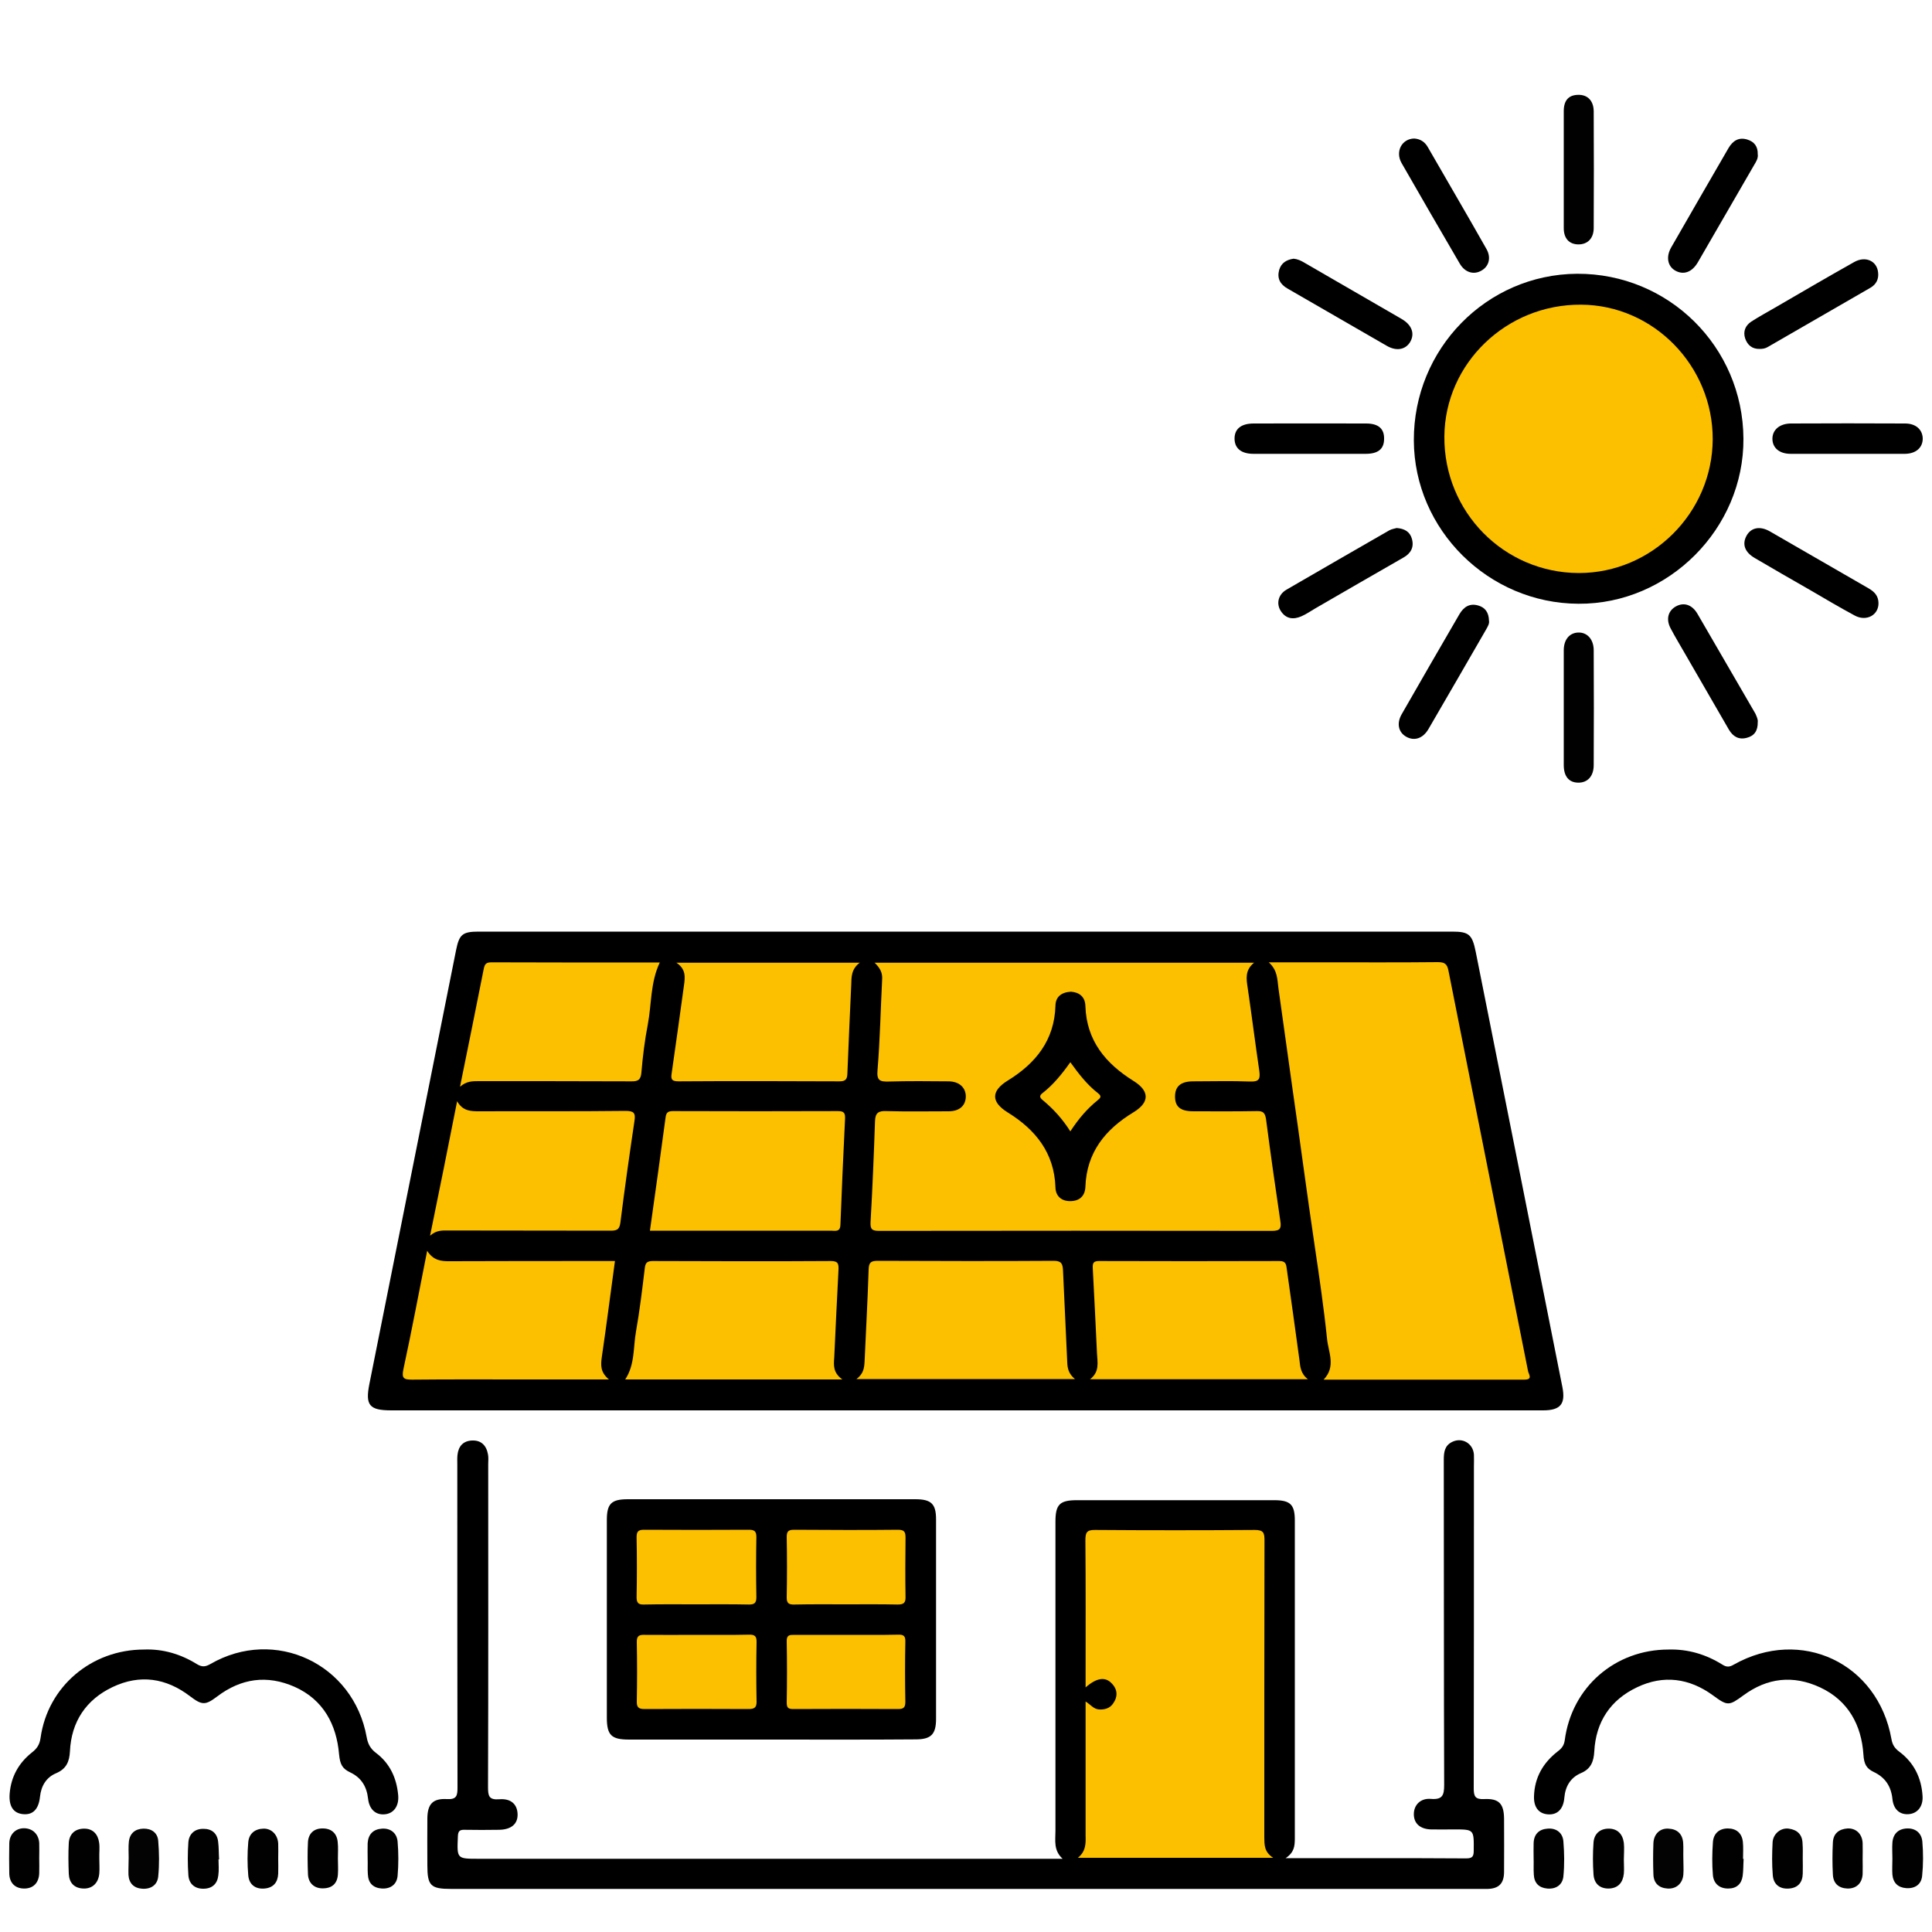 <?xml version="1.0" encoding="utf-8"?>
<!-- Generator: Adobe Illustrator 23.1.1, SVG Export Plug-In . SVG Version: 6.00 Build 0)  -->
<svg version="1.1" id="Layer_1" xmlns="http://www.w3.org/2000/svg" xmlns:xlink="http://www.w3.org/1999/xlink" x="0px" y="0px"
	 viewBox="0 0 1000 1000" style="enable-background:new 0 0 1000 1000;" xml:space="preserve">
<style type="text/css">
	.st0{fill:#010101;}
	.st1{fill:#030303;}
	.st2{fill:#FCC000;}
</style>
<g>
	<path d="M499.8,730c-99.1,0-198.2,0-297.3,0c-11.4,0-13.5-2.7-11.3-13.7c15-74.9,29.9-149.8,44.9-224.7c1.6-7.9,3.3-9.4,11.6-9.4
		c168,0,336,0,504,0c8.6,0,10.3,1.5,12.1,10.3c15,75.2,30,150.3,44.9,225.5c1.7,8.7-1,12-10,12c-29.1,0-58.2,0-87.2,0
		C641,730,570.4,730,499.8,730z"/>
	<path d="M665.4,961.8c32.4,0,62.9-0.1,93.5,0.1c3.3,0,3.9-1.1,3.9-4.1c0.1-11,0.2-10.9-10.5-10.9c-3.9,0-7.8,0.1-11.7,0
		c-5.6-0.2-8.8-3.1-8.8-7.9c0-4.7,3.4-8.3,8.7-7.9c6,0.5,7-1.7,7-7.2c-0.2-56.1-0.1-112.2-0.2-168.3c0-3.9,0.4-7.4,4.4-9.3
		c5.1-2.5,10.8,0.8,11.2,6.6c0.1,2,0,4.1,0,6.1c0,55.6,0,111.1-0.1,166.7c0,4.1,0.8,5.7,5.3,5.5c7.8-0.4,10.3,2.4,10.4,10.1
		c0,9.3,0.1,18.5,0,27.8c-0.1,5.8-2.7,8.4-8.4,8.6c-1.3,0-2.6,0-3.9,0c-177.6,0-355.2,0-532.8,0c-10.5,0-12.2-1.7-12.2-12.2
		c0-8.1-0.1-16.3,0-24.4c0.1-7.3,2.8-10.3,10.1-9.9c5.1,0.3,5.5-1.8,5.5-6c-0.1-55.7-0.1-111.5-0.1-167.2c0-1.7-0.1-3.3,0.1-5
		c0.5-4.5,3-7.2,7.5-7.4c4.8-0.2,7.5,2.6,8.3,7.3c0.3,1.6,0.1,3.3,0.1,5c0,55.7,0.1,111.5-0.1,167.2c0,4.5,0.5,6.6,5.8,6.2
		c6.1-0.5,9.3,2.6,9.5,7.6c0.2,5.1-3.2,8.1-9.6,8.2c-5.9,0.1-11.9,0.1-17.8,0c-2.7-0.1-3.4,0.8-3.5,3.4
		c-0.5,11.6-0.6,11.6,10.7,11.6c100.4,0,200.8,0,302.3,0c-4.8-4.4-3.7-9.5-3.7-14.5c0-53.3,0-106.7,0-160c0-8.9,2.2-11.1,11.1-11.1
		c34.1,0,68.2,0,102.2,0c8.3,0,10.6,2.3,10.6,10.5c0,55,0,110,0,165C670.1,955.2,670.1,958.7,665.4,961.8z"/>
	<path d="M398.9,900.4c-24.4,0-48.9,0-73.3,0c-9.2,0-11.5-2.3-11.5-11.4c0-34.1,0-68.1,0-102.2c0-8.5,2.3-10.8,10.9-10.8
		c49.6,0,99.2,0,148.8,0c8.2,0,10.7,2.4,10.7,10.4c0,34.4,0,68.8,0,103.3c0,8-2.6,10.6-10.6,10.6
		C448.9,900.5,423.9,900.4,398.9,900.4z"/>
	<path d="M902.4,227c0.3,46.6-38.8,85.8-85.4,85.5c-46.6-0.2-85-38.3-85.2-84.5c-0.2-47.4,37.6-86,84.5-86.3
		C863.7,141.5,902.1,179.5,902.4,227z"/>
	<path d="M74.5,853.8c9.7-0.4,19,2.3,27.5,7.6c2.7,1.6,4.4,1.3,6.9-0.1c33.3-19.3,74.1-0.2,80.9,37.9c0.6,3.4,1.9,5.9,4.8,8.1
		c7.2,5.4,10.7,13,11.5,21.9c0.5,5.7-2.4,9.6-7.2,9.9c-4.6,0.3-7.8-2.7-8.4-8.2c-0.7-6.2-3.5-10.8-9.2-13.5c-4-1.9-5.3-4-5.8-9.4
		c-1.3-15.2-8-28.2-23-34.9c-14.3-6.3-27.7-4.4-40.1,5c-6.1,4.6-7.8,4.6-14-0.1c-12.4-9.5-26-11.5-40.1-4.8
		c-13.7,6.5-21.4,17.9-22.1,33.3c-0.3,5.3-1.8,9-7.1,11.3c-5.1,2.1-7.8,6.5-8.4,12.2c-0.7,6.5-3.7,9.5-8.8,9
		c-5-0.5-7.4-4.1-6.9-10.6c0.7-8.8,4.7-15.9,11.5-21.3c2.7-2.1,4-4.1,4.5-7.6C24.7,873,47.3,853.8,74.5,853.8z"/>
	<path d="M863.6,853.8c10.1-0.3,19.4,2.5,27.9,7.8c2.2,1.4,3.7,1.3,5.9,0c34.8-19.6,74.6-0.8,81.6,38.5c0.5,3,1.7,4.8,4.1,6.6
		c7.5,5.6,11.4,13.4,12,22.8c0.4,5.4-2.5,9.1-7.1,9.5c-4.7,0.4-8-2.5-8.5-8c-0.7-6.4-3.7-11-9.6-13.8c-3.8-1.8-5.1-4-5.4-9.1
		c-1-15.1-7.8-27.9-22.4-34.7c-14-6.5-27.3-5-39.7,4.1c-7.5,5.5-8.2,5.6-15.8,0c-12.2-8.9-25.6-10.7-39.2-4.2
		c-13.8,6.5-21.4,17.9-22.2,33.2c-0.3,5.2-1.7,9.1-7,11.3c-5.3,2.3-8,6.8-8.5,12.7c-0.5,6-3.7,9-8.6,8.6c-4.7-0.4-7.3-3.7-7.1-9.4
		c0.3-9.7,4.7-17.3,12.3-23.2c2-1.5,3.2-3,3.6-5.7C813.5,873.2,836,853.8,863.6,853.8z"/>
	<path d="M770.7,321.3c0.3,1.5-0.7,3.1-1.6,4.7c-9.9,17.1-19.7,34.2-29.7,51.3c-2.9,5-7.4,6.4-11.6,4c-4-2.3-5-6.9-2.3-11.6
		c9.9-17.3,19.9-34.6,29.9-51.8c2.2-3.7,5.2-5.8,9.7-4.5C768.7,314.4,770.6,317,770.7,321.3z"/>
	<path d="M732,71.7c3,0.2,5.4,1.6,7,4.4c10.1,17.6,20.4,35.1,30.4,52.8c2.5,4.4,1.3,8.9-2.5,11.1c-4,2.4-8.6,1.1-11.3-3.5
		c-10.2-17.4-20.2-34.8-30.2-52.2C722.1,78.4,725.6,71.8,732,71.7z"/>
	<path d="M909.8,79.8c0.3,2-0.7,3.7-1.8,5.5c-9.7,16.8-19.4,33.6-29.1,50.3c-3.1,5.4-7.6,6.9-11.9,4.4c-3.9-2.3-4.8-7.2-1.9-12.1
		c9.8-17.1,19.7-34.2,29.6-51.3c2.2-3.7,5.2-5.7,9.6-4.4C908,73.3,909.9,75.8,909.8,79.8z"/>
	<path d="M909.8,373.7c0.1,4.6-1.8,7.2-5.7,8.2c-4.2,1.1-7.1-0.7-9.2-4.2c-7.7-13.3-15.3-26.5-23-39.8c-2.4-4.2-4.9-8.3-7.1-12.5
		c-2.6-4.7-1.5-9.2,2.6-11.5c4.1-2.3,8.4-1,11.2,3.8c10,17.2,20,34.5,30,51.7C909.3,371,910,372.5,909.8,373.7z"/>
	<path d="M910.8,180.6c-3.9,0.1-6.3-2-7.5-5.4c-1.2-3.6,0.1-6.7,3.1-8.7c4-2.6,8.3-4.9,12.4-7.3c13.6-7.9,27.1-15.8,40.8-23.5
		c5.9-3.4,11.9-0.7,12.5,5.3c0.4,3.4-0.9,6.1-3.9,7.9c-17.7,10.2-35.5,20.5-53.2,30.7C913.7,180.4,912.3,180.6,910.8,180.6z"/>
	<path d="M669.6,133.9c2,0.2,3.8,1,5.6,2.1c16.8,9.7,33.6,19.4,50.3,29.1c5.3,3.1,6.9,7.6,4.4,11.9c-2.4,4-7.1,4.9-12.1,2
		c-17.1-9.8-34.2-19.8-51.3-29.6c-3.9-2.2-5.6-5.3-4.4-9.7C663.2,136,666,134.4,669.6,133.9z"/>
	<path d="M722.9,273.3c4.2,0.3,6.9,2,7.9,5.6c1.2,4.3-0.5,7.5-4.4,9.7c-15.2,8.7-30.4,17.5-45.6,26.3c-2.4,1.4-4.7,3-7.2,4.1
		c-4.2,1.8-8,1.4-10.7-2.8c-2.4-3.8-1.3-8.5,3-11c17.7-10.3,35.5-20.5,53.2-30.7C720.4,273.8,721.9,273.6,722.9,273.3z"/>
	<path d="M972.3,312c0.2,6.3-6.2,9.9-12.3,6.6c-7.8-4.2-15.4-8.7-23.1-13.2c-9.6-5.5-19.2-11-28.7-16.6c-5.1-3-6.6-7.1-4.2-11.5
		c2.3-4.2,6.9-5.2,12-2.3c17.1,9.8,34.2,19.8,51.3,29.6C970.2,306.3,972.2,308.4,972.3,312z"/>
	<path d="M677.6,234.9c-9.6,0-19.2,0-28.8,0c-6.4,0-9.8-2.9-9.8-7.9c0-5,3.4-7.8,9.9-7.8c19.4,0,38.8-0.1,58.2,0
		c6.5,0,9.5,2.8,9.3,8.2c-0.1,5-3.1,7.5-9.5,7.5C697.2,234.9,687.4,234.9,677.6,234.9z"/>
	<path d="M955.6,234.9c-9.6,0-19.2,0-28.8,0c-5.8,0-9.4-3.1-9.4-7.8c0-4.6,3.7-7.8,9.4-7.9c19.8-0.1,39.5-0.1,59.3,0
		c5.5,0,8.9,3.1,9.1,7.6c0.1,4.8-3.4,8-9.1,8.1C975.9,234.9,965.7,234.9,955.6,234.9z"/>
	<path class="st0" d="M809.4,366c0-9.8,0-19.6,0-29.4c0-5.5,2.9-9,7.4-9.2c4.7-0.2,8.1,3.5,8.1,9.2c0.1,19.8,0.1,39.6,0,59.4
		c0,5.8-3.2,9.2-8.1,9.1c-4.8-0.1-7.4-3.3-7.4-9.1C809.4,386,809.4,376,809.4,366z"/>
	<path class="st0" d="M809.4,87.5c0-10,0-20,0-30c0-5.5,2.5-8.3,7.3-8.4c4.9-0.2,8.1,2.9,8.2,8.4c0.1,20.2,0.1,40.4,0,60.5
		c0,5.4-3.2,8.6-8.1,8.5c-4.6-0.1-7.4-3.1-7.4-8.4C809.4,107.9,809.4,97.7,809.4,87.5z"/>
	<path class="st1" d="M66.6,961.5c0-2.8-0.2-5.6,0.1-8.3c0.5-4.3,3.3-6.6,7.5-6.7c4.2-0.1,7.4,2.1,7.7,6.4c0.5,6.1,0.6,12.2,0,18.3
		c-0.4,4.4-3.7,6.7-8.3,6.4c-4.3-0.3-6.8-2.8-7.1-7.1C66.4,967.4,66.6,964.4,66.6,961.5C66.6,961.5,66.6,961.5,66.6,961.5z"/>
	<path class="st1" d="M871.3,962c0,2.8,0.2,5.6,0,8.3c-0.4,4.6-3.7,7.5-8.2,7.2c-4.6-0.3-7.2-2.9-7.3-7.4c-0.2-5.4-0.2-10.7,0-16.1
		c0.2-4.7,3.4-7.8,7.8-7.5c4.5,0.2,7.2,2.7,7.6,7.2C871.4,956.4,871.2,959.2,871.3,962C871.3,962,871.3,962,871.3,962z"/>
	<path class="st0" d="M51.4,961.9c0,2.6,0.2,5.2,0,7.7c-0.4,5-3.5,8-8.1,7.9c-4.9-0.1-7.5-3-7.7-7.6c-0.2-5.3-0.3-10.7,0-16
		c0.3-4.7,3.3-7.4,8-7.4c4.5,0,7.1,2.9,7.7,7.2C51.7,956.3,51.3,959.1,51.4,961.9C51.4,961.9,51.4,961.9,51.4,961.9z"/>
	<path class="st0" d="M840.5,962.6c0,2.4,0.2,4.8,0,7.2c-0.5,4.6-2.9,7.5-7.7,7.7c-4.9,0.1-7.7-2.7-8-7.3c-0.4-5.5-0.4-11,0-16.5
		c0.3-4.4,3.2-7.1,7.6-7.2c4.8-0.1,7.5,2.8,8.1,7.4C840.8,956.7,840.5,959.7,840.5,962.6z"/>
	<path class="st0" d="M113.1,962.4c0,2.8,0.3,5.5-0.1,8.3c-0.5,4.4-3.2,6.9-7.8,6.9c-4.6,0-7.4-2.7-7.7-7c-0.4-5.7-0.4-11.4,0-17.1
		c0.4-4.4,3.4-7,7.9-6.9c4.2,0,7,2.3,7.5,6.6c0.4,3.1,0.3,6.2,0.5,9.3C113.3,962.4,113.2,962.4,113.1,962.4z"/>
	<path class="st0" d="M902.5,962.2c-0.2,2.9-0.1,5.9-0.5,8.8c-0.6,4.2-3.2,6.5-7.5,6.5c-4.6,0-7.5-2.6-7.9-6.9
		c-0.5-5.7-0.4-11.4,0-17.1c0.3-4.4,3.2-7.1,7.7-7.1c4.4,0,7.3,2.4,7.8,6.9c0.3,2.9,0.1,5.9,0.1,8.8
		C902.3,962.2,902.4,962.2,902.5,962.2z"/>
	<path class="st0" d="M20.3,961.8c0,2.6,0.1,5.2,0,7.8c-0.2,5.1-3.2,8-8,7.9c-4.5-0.1-7.4-2.9-7.5-7.8c-0.1-5.2-0.1-10.4,0-15.6
		c0.1-4.7,3.3-7.8,7.6-7.8c4.4,0,7.6,3,7.9,7.6C20.4,956.6,20.3,959.2,20.3,961.8z"/>
	<path class="st0" d="M144,962c0,2.6,0.1,5.2,0,7.8c-0.2,4.5-2.5,7.3-7.1,7.7c-4.9,0.4-8-2.2-8.4-6.8c-0.5-5.7-0.5-11.5,0-17.2
		c0.4-4.4,3.4-6.9,7.9-7c4.2-0.1,7.4,3.2,7.6,7.8C144.1,956.8,144,959.4,144,962z"/>
	<path class="st0" d="M190.3,962.3c0-2.8-0.1-5.6,0-8.3c0.3-4.6,2.9-7.2,7.4-7.5c4.5-0.3,7.7,2.3,8.1,6.7c0.5,5.9,0.5,11.9,0,17.7
		c-0.4,4.4-3.5,6.8-8.1,6.6c-4.6-0.3-7.1-2.8-7.3-7.4C190.2,967.5,190.4,964.9,190.3,962.3C190.3,962.3,190.3,962.3,190.3,962.3z"/>
	<path class="st0" d="M793.8,961.9c0-2.6-0.1-5.2,0-7.8c0.1-4.7,2.8-7.3,7.2-7.6c4.5-0.4,7.8,2.1,8.2,6.5c0.5,6.1,0.6,12.2,0,18.3
		c-0.5,4.4-3.9,6.6-8.4,6.2c-4.3-0.4-6.7-2.9-6.9-7.2C793.7,967.4,793.9,964.6,793.8,961.9C793.9,961.9,793.8,961.9,793.8,961.9z"/>
	<path class="st0" d="M933.1,962c0,2.6,0.1,5.2,0,7.8c-0.1,4.5-2.4,7.3-7,7.7c-4.9,0.4-8.1-2.1-8.5-6.8c-0.5-5.7-0.4-11.5-0.1-17.2
		c0.3-4.4,4.3-7.6,8.4-7c4.4,0.6,7,3.1,7.1,7.7C933.2,956.8,933.1,959.4,933.1,962z"/>
	<path class="st0" d="M979.5,962.1c0-2.8-0.2-5.6,0-8.3c0.3-4.5,3-7.2,7.5-7.4c4.5-0.2,7.6,2.4,8,6.8c0.5,5.9,0.5,11.9-0.1,17.7
		c-0.4,4.4-3.6,6.7-8.2,6.4c-4.3-0.3-6.8-2.7-7.2-7C979.3,967.7,979.5,964.9,979.5,962.1C979.5,962.1,979.5,962.1,979.5,962.1z"/>
	<path class="st0" d="M174.9,961.9c0,2.8,0.2,5.6,0,8.3c-0.3,4.6-2.9,7.1-7.5,7.2c-4.6,0.2-7.8-2.6-8-7.3c-0.2-5.5-0.3-11.1,0-16.7
		c0.3-4.6,3.3-7.1,7.7-7c4.4,0,7.3,2.5,7.7,7.1C175.1,956.3,174.9,959.1,174.9,961.9z"/>
	<path class="st0" d="M964.1,962.3c0,2.6,0.1,5.2,0,7.8c-0.3,4.7-3.3,7.5-7.9,7.4c-4.6-0.2-7.3-2.7-7.5-7.2
		c-0.3-5.5-0.3-11.1,0-16.7c0.2-4.6,3.2-6.9,7.6-7.2c4.4-0.2,7.6,2.9,7.8,7.6C964.2,956.8,964.1,959.5,964.1,962.3z"/>
	<path class="st2" d="M452.7,498.3c65.8,0,130.5,0,196.4,0c-4.8,3.9-4,8.4-3.3,13c2.1,14.3,3.9,28.6,6,42.9c0.6,4.2,0,5.8-4.8,5.6
		c-9.8-0.4-19.6-0.1-29.4-0.1c-6.3,0-9.3,2.5-9.4,7.6c-0.1,5.5,2.7,7.9,9.5,7.9c10.9,0,21.9,0.1,32.8-0.1c3.3-0.1,4.3,0.9,4.8,4.2
		c2.3,17.6,4.8,35.2,7.4,52.7c0.6,3.8-0.1,5.1-4.3,5.1c-67.8-0.1-135.6-0.1-203.4,0c-3.7,0-4.6-0.9-4.4-4.6
		c1-17.4,1.7-34.7,2.3-52.1c0.1-4.3,1.7-5.5,5.9-5.3c10.7,0.3,21.5,0.1,32.2,0.1c5.6,0,8.8-2.9,8.9-7.6c0-4.7-3.4-7.8-8.8-7.9
		c-10.4-0.1-20.7-0.2-31.1,0.1c-4.5,0.1-6.3-0.4-5.8-5.9c1.3-15.7,1.6-31.4,2.4-47.1C456.8,503.6,455.6,501.1,452.7,498.3z"/>
	<path class="st2" d="M685.1,714.1c6.5-6.8,2.5-14.1,1.8-20.9c-1.7-16.4-4.1-32.7-6.5-48.9c-4-26.9-7.5-53.8-11.4-80.7
		c-2.5-17.4-4.8-34.8-7.3-52.2c-0.6-4.5-0.4-9.2-5-13.3c10,0,19,0,28,0c19.8,0,39.6,0.1,59.5-0.1c3.4,0,4.8,0.8,5.5,4.3
		c13.7,69.1,27.5,138.2,41.2,207.3c0.3,1.7,2.7,4.5-1.9,4.5C754.6,714.1,720.2,714.1,685.1,714.1z"/>
	<path class="st2" d="M436,714c-38.4,0-75.2,0-112.4,0c5.1-7.7,4.1-16.6,5.6-24.9c1.9-10.7,3.2-21.6,4.5-32.4c0.3-3,1.1-4,4.2-4
		c30.7,0.1,61.5,0.2,92.2,0c3.9,0,4,1.7,3.9,4.6c-0.8,15.1-1.5,30.3-2.2,45.4C431.5,706.5,431.1,710.5,436,714z"/>
	<path class="st2" d="M443.3,713.8c3.7-2.8,4-5.8,4.2-9c0.7-15.9,1.6-31.8,2.1-47.7c0.1-3.8,1.3-4.5,4.8-4.5
		c30.4,0.1,60.7,0.2,91.1,0c3.9,0,4.5,1.6,4.7,4.7c0.7,15.9,1.5,31.8,2.2,47.7c0.1,3.2,0.7,6.1,4,8.8
		C518.4,713.8,481.4,713.8,443.3,713.8z"/>
	<path class="st2" d="M677,713.9c-38,0-74.7,0-112.8,0c5.1-3.9,3.8-8.8,3.6-13.4c-0.7-14.8-1.4-29.5-2.2-44.3
		c-0.1-2.6,0.5-3.5,3.3-3.5c31.1,0.1,62.2,0.1,93.3,0c3.8,0,3.5,2.3,3.9,4.6c2.2,15.6,4.4,31.1,6.5,46.7
		C673,707.5,673.2,711,677,713.9z"/>
	<path class="st2" d="M221.1,647.4c3.2,5.1,7.4,5.5,12.1,5.4c26.3-0.1,52.5-0.1,78.8-0.1c2,0,4,0,6.3,0c-2.3,16.8-4.4,33.3-6.8,49.7
		c-0.6,4.2-0.8,7.9,3.7,11.6c-16.1,0-30.7,0-45.2,0c-18.9,0-37.7-0.1-56.6,0.1c-4.4,0-5.6-0.6-4.6-5.4
		C213.1,688.8,216.9,668.6,221.1,647.4z"/>
	<path class="st2" d="M236.6,570c3,5.2,7.2,5.2,11.6,5.2c25.2-0.1,50.4,0.1,75.5-0.2c4.2,0,5.4,0.9,4.7,5.2
		c-2.6,17.5-5.1,35.1-7.3,52.7c-0.5,3.9-2.3,4.1-5.4,4.1c-28-0.1-55.9,0-83.9-0.1c-3,0-5.9-0.2-9.2,2.7
		C227.4,616.3,231.9,593.8,236.6,570z"/>
	<path class="st2" d="M336.4,637c2.8-19.8,5.5-39.2,8.1-58.6c0.3-2.5,1.2-3.3,3.8-3.3c28.5,0.1,57,0.1,85.5,0c3.2,0,3.7,1.2,3.6,3.9
		c-0.9,18.3-1.7,36.6-2.4,54.9c-0.1,4-2.8,3.1-5,3.1c-23.3,0-46.7,0-70,0C352.3,637,344.6,637,336.4,637z"/>
	<path class="st2" d="M238.1,562.5c4.3-21.2,8.3-40.9,12.2-60.6c0.5-2.6,1-3.8,4-3.8c29.1,0.1,58.1,0.1,87.2,0.1
		c-4.9,10.3-4.2,21.5-6.2,32.1c-1.6,8.2-2.6,16.4-3.3,24.7c-0.3,3.9-1.7,4.8-5.4,4.7c-26.3-0.1-52.6-0.1-78.9-0.1
		C244.5,559.6,241.4,559.6,238.1,562.5z"/>
	<path class="st2" d="M350.1,498.3c32.2,0,63,0,94.9,0c-4.4,3.3-4.3,7.4-4.4,11.4c-0.7,15.3-1.4,30.7-2,46c-0.1,3-1,4-4.1,4
		c-27.8-0.1-55.5-0.2-83.3,0c-3.9,0-4-1.4-3.5-4.5c2.2-15,4.2-30,6.3-45C354.6,505.9,355.2,501.7,350.1,498.3z"/>
	<path class="st2" d="M659,961.6c-34.4,0-67.3,0-101.1,0c4.2-3.4,4.1-7.4,4-11.5c0-23,0-45.9,0-69.4c2.5,1.5,4.1,3.9,6.9,4.1
		c3,0.2,5.6-0.6,7.3-3c2.6-3.7,2.4-7.4-0.8-10.6c-3.3-3.4-7.7-2.8-13.4,2.2c0-1.9,0-3.2,0-4.5c0-23.9,0.1-47.8-0.1-71.6
		c0-3.8,0.5-5.5,5-5.4c27.6,0.2,55.2,0.2,82.7,0c4.5,0,5,1.5,5,5.4c-0.1,51.3-0.1,102.6-0.1,153.8
		C654.5,954.7,654.2,958.5,659,961.6z"/>
	<path class="st2" d="M360,830.4c-8.9,0-17.8-0.1-26.7,0.1c-2.9,0.1-3.8-0.9-3.8-3.8c0.2-10.4,0.2-20.7,0-31.1
		c0-2.9,0.9-3.8,3.8-3.8c18.1,0.1,36.3,0.1,54.4,0c2.9,0,3.8,0.9,3.8,3.8c-0.2,10.4-0.2,20.7,0,31.1c0,2.9-0.9,3.8-3.8,3.8
		C378.5,830.3,369.3,830.4,360,830.4z"/>
	<path class="st2" d="M437.9,830.4c-8.9,0-17.8-0.1-26.6,0.1c-3,0.1-4.2-0.6-4.1-3.9c0.2-10.3,0.2-20.7,0-31.1
		c0-2.9,0.9-3.7,3.8-3.7c17.9,0.1,35.9,0.2,53.8,0c3.4,0,3.9,1.2,3.9,4.2c-0.1,10.2-0.2,20.3,0,30.5c0.1,3.2-1,4-4.1,4
		C455.7,830.3,446.8,830.4,437.9,830.4z"/>
	<path class="st2" d="M360.4,846.2c9.1,0,18.1,0.1,27.2-0.1c3.1-0.1,4.1,0.8,4,4c-0.2,10.2-0.2,20.3,0,30.5c0.1,3.3-1.2,4-4.2,4
		c-17.9-0.1-35.9-0.1-53.8,0c-3.2,0-4.1-1-4-4.1c0.2-10.2,0.2-20.3,0-30.5c-0.1-3.4,1.3-3.9,4.2-3.8
		C342.6,846.3,351.5,846.2,360.4,846.2z"/>
	<path class="st2" d="M438.3,846.2c8.9,0,17.7,0.1,26.6-0.1c2.8-0.1,3.8,0.7,3.7,3.6c-0.2,10.3-0.2,20.7,0,31.1
		c0,2.8-0.7,3.8-3.7,3.8c-18.1-0.1-36.2-0.1-54.3,0c-2.7,0-3.4-0.7-3.4-3.4c0.2-10.5,0.2-21.1,0-31.6c-0.1-3.4,1.5-3.4,3.9-3.4
		C420.2,846.2,429.2,846.2,438.3,846.2z"/>
	<path class="st2" d="M886.5,227.4c-0.2,38-31.4,69.2-69.3,69.2c-38.8-0.1-69.9-31.7-69.6-70.7c0.3-37.8,32.1-68.5,70.8-68.2
		C855.9,157.9,886.6,189.4,886.5,227.4z"/>
	<path d="M554.3,513.3c4.3,0.3,7.4,2.6,7.5,7.5c0.6,17.9,10.5,29.7,24.9,38.7c8.4,5.2,8.4,11.1,0,16.2
		c-14.5,8.8-24.3,20.7-24.9,38.6c-0.2,4.7-3,7.4-7.9,7.4c-4.6,0-7.5-2.7-7.6-7.1c-0.6-17.9-10.3-29.9-24.7-38.8
		c-8.7-5.4-8.7-11.1,0-16.5c14.5-8.9,24.2-20.9,24.7-38.8C546.4,516,549.3,513.6,554.3,513.3z"/>
	<path class="st2" d="M554,585.6c-4.1-6.5-8.8-11.6-14.2-16.1c-1.6-1.3-2.1-2.3-0.1-3.8c5.5-4.3,9.9-9.7,14.3-15.9
		c4.4,6.1,8.7,11.7,14.4,16.1c2.2,1.7,0.9,2.6-0.4,3.7C562.7,573.9,558.3,579,554,585.6z"/>
</g>
</svg>
